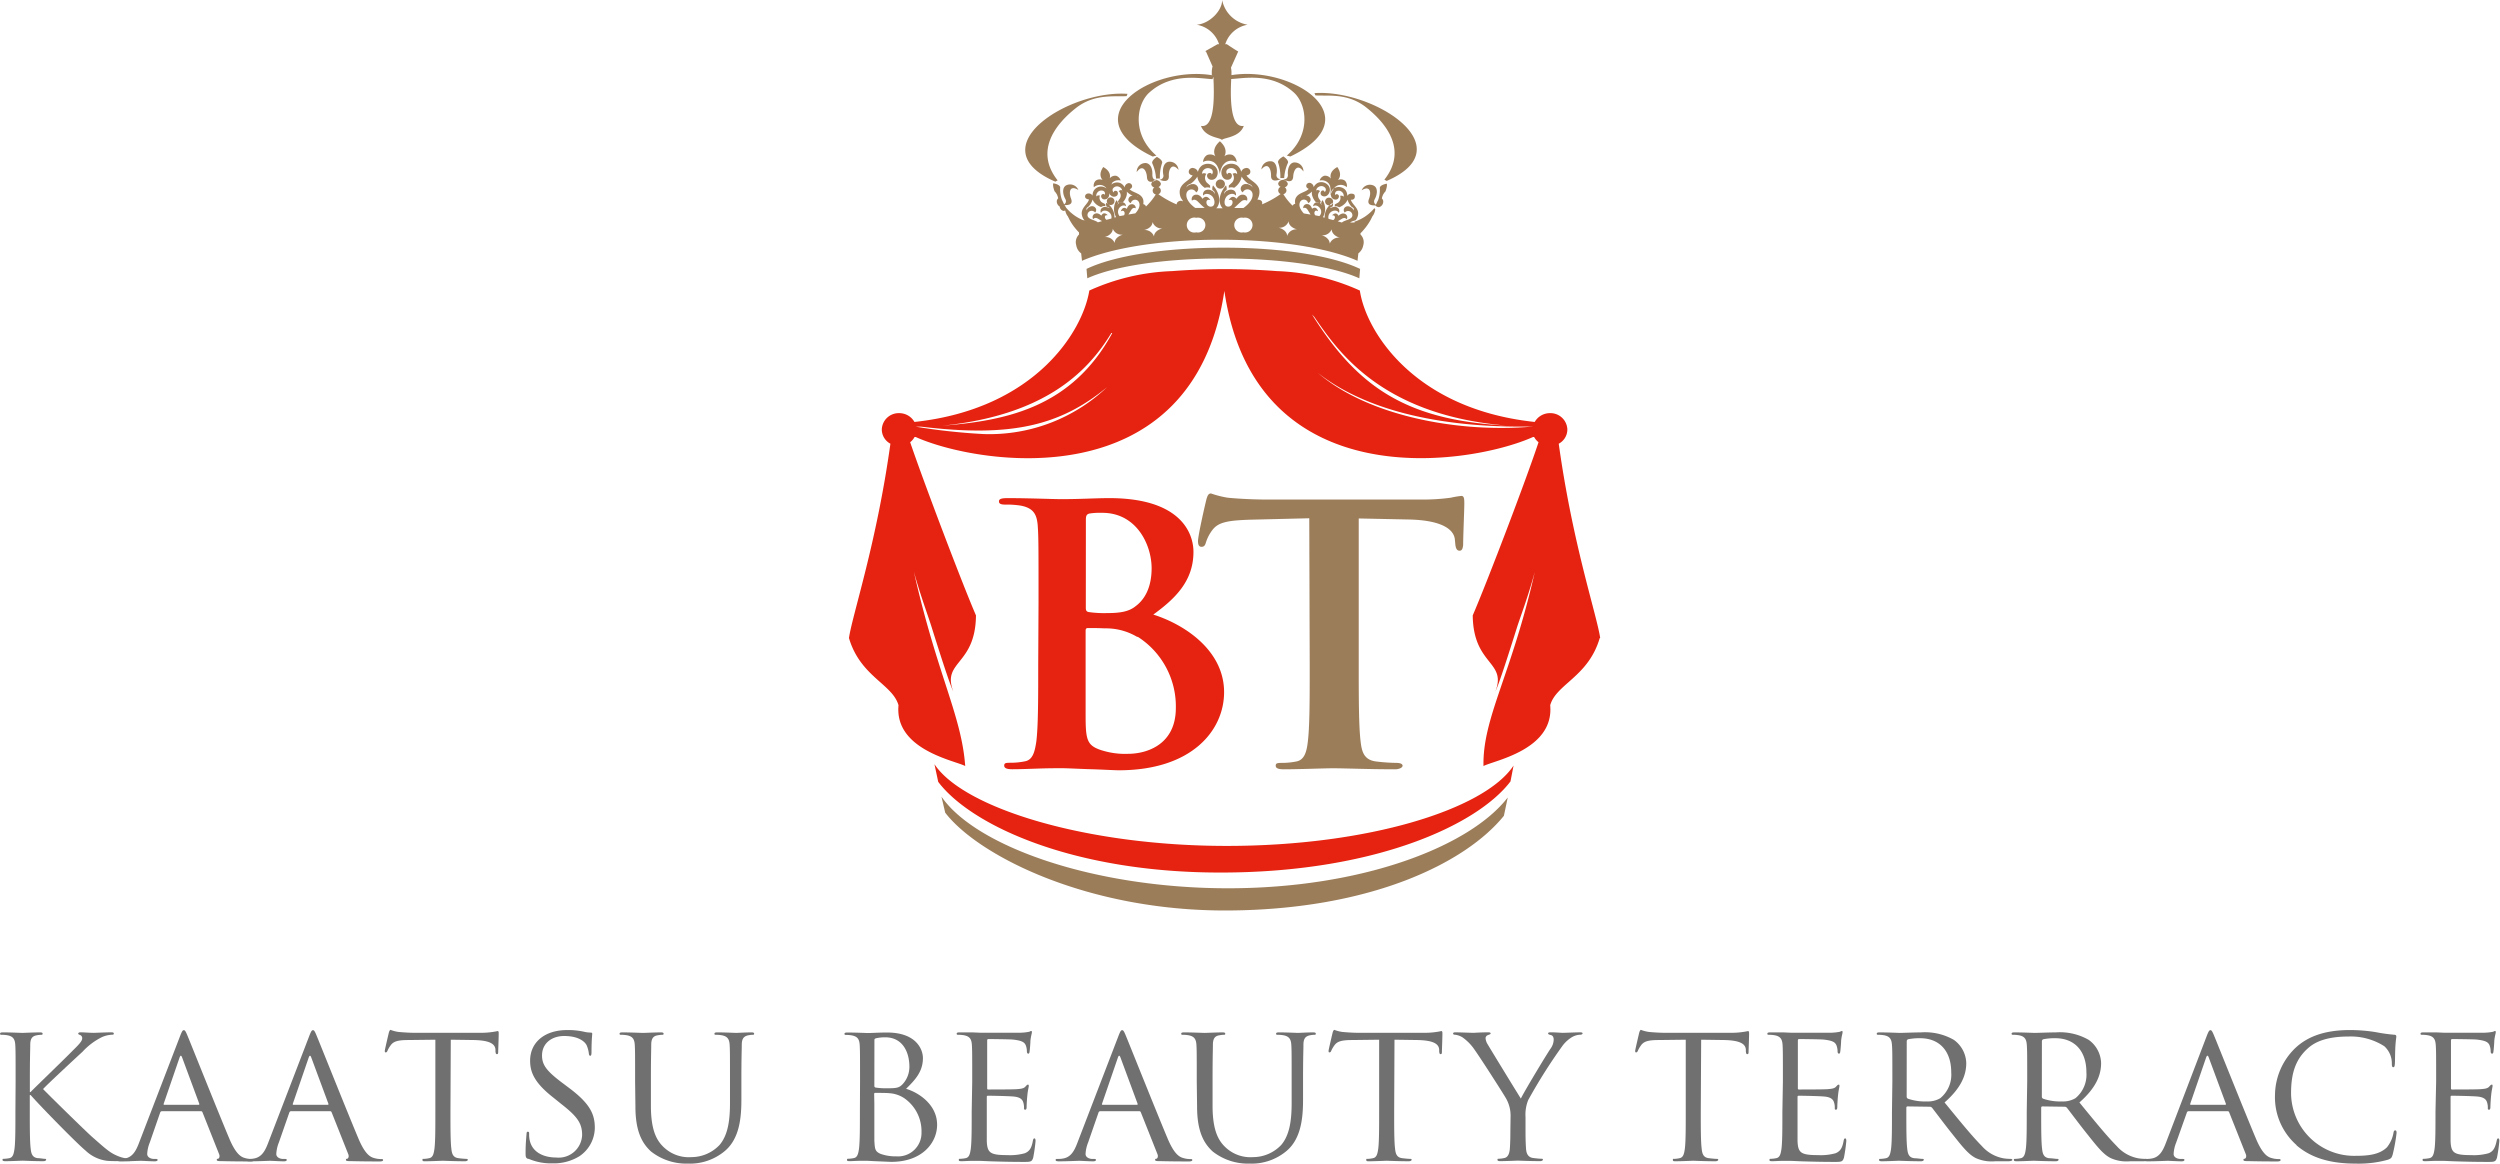 <svg xmlns="http://www.w3.org/2000/svg" xmlns:xlink="http://www.w3.org/1999/xlink" viewBox="0 0 386 179.65">
  <defs>
    <style>
      .a {
        fill: none;
      }

      .b {
        clip-path: url(#a);
      }

      .c {
        fill: #717071;
      }

      .d {
        fill: #e62310;
      }

      .e {
        fill: #9c7d5a;
      }
    </style>
    <clipPath id="a" transform="translate(-361 -350.58)">
      <rect class="a" x="361" y="350.59" width="386" height="179.65"/>
    </clipPath>
  </defs>
  <title>kbt</title>
  <g class="b">
    <path class="c" d="M363.41,517.61c0-4.1,0-4.84-.05-5.68s-.28-1.32-1.19-1.5a5.39,5.39,0,0,0-.94-.08c-.11,0-.22,0-.22-.16s.14-.21.44-.21c1.24,0,2.88.08,3,.08s1.85-.08,2.69-.08c.31,0,.44.05.44.21s-.11.16-.22.16a4.27,4.27,0,0,0-.69.08c-.75.13-1,.58-1,1.5s-.06,1.58-.06,5.68v1.58h.11c.47-.5,5.49-5.34,6.48-6.37.77-.76,1.49-1.45,1.49-1.89a.52.52,0,0,0-.36-.56c-.14-.05-.25-.1-.25-.21s.14-.19.33-.19c.56,0,1.41.08,2.08.08.14,0,2-.08,2.66-.08.31,0,.42.05.42.19s-.06.18-.28.18a4.32,4.32,0,0,0-1.55.37,10.31,10.31,0,0,0-3,2.26c-.69.63-5.51,5.1-6.09,5.76.72.76,6.48,6.42,7.61,7.42,2.33,2.05,2.8,2.48,4.13,3a5.39,5.39,0,0,0,1.72.34c.19,0,.36.05.36.16s-.14.21-.61.21h-1.41c-.77,0-1.3,0-1.91-.05a5.84,5.84,0,0,1-3.35-1.6c-1.24-1-7.12-7-8.45-8.55h-.14v2.58c0,2.52,0,4.6.14,5.71.08.76.25,1.34,1.08,1.45.39,0,.83.1,1.08.1s.22.08.22.16-.14.21-.44.21c-1.36,0-3-.08-3.19-.08s-1.83.08-2.66.08c-.3,0-.44-.05-.44-.21s.05-.16.22-.16a4.83,4.83,0,0,0,.83-.1c.56-.11.69-.68.8-1.45.14-1.11.14-3.18.14-5.71Z" transform="translate(-361 -350.58)"/>
    <path class="c" d="M391.65,521.16c.14,0,.14-.08.11-.18l-2.63-7.1q-.21-.59-.41,0l-2.44,7.1c-.05.13,0,.18.08.18Zm-2.88-10.52c.33-.87.44-1,.61-1s.28.13.61.95c.42,1,4.76,11.87,6.45,15.87,1,2.34,1.8,2.77,2.38,2.92a3.71,3.71,0,0,0,1.11.16c.17,0,.28,0,.28.16s-.25.21-.56.21-2.44,0-4.35-.05c-.52,0-.83,0-.83-.19s.08-.16.2-.18.33-.29.16-.71l-2.57-6.47a.24.24,0,0,0-.25-.16h-6a.29.29,0,0,0-.28.21L384.12,527a5.29,5.29,0,0,0-.39,1.76c0,.52.58.76,1.05.76h.28c.2,0,.28.05.28.16s-.17.21-.42.21c-.66,0-1.85-.08-2.16-.08s-1.83.08-3.13.08c-.36,0-.52-.05-.52-.21s.11-.16.25-.16.58,0,.8-.05c1.27-.16,1.83-1.16,2.32-2.47Z" transform="translate(-361 -350.58)"/>
    <path class="c" d="M411.59,521.16c.14,0,.14-.08.11-.18l-2.63-7.1q-.21-.59-.41,0l-2.44,7.1c-.05.13,0,.18.08.18Zm-2.88-10.52c.33-.87.44-1,.61-1s.28.13.61.95c.42,1,4.76,11.87,6.45,15.87,1,2.34,1.8,2.77,2.38,2.92a3.71,3.71,0,0,0,1.11.16c.17,0,.28,0,.28.16s-.25.21-.56.21-2.44,0-4.35-.05c-.52,0-.83,0-.83-.19s.08-.16.2-.18.33-.29.16-.71l-2.57-6.47a.24.24,0,0,0-.25-.16h-6a.29.29,0,0,0-.28.21L404.05,527a5.39,5.39,0,0,0-.39,1.76c0,.52.58.76,1.05.76H405c.2,0,.28.05.28.16s-.17.21-.42.21c-.66,0-1.85-.08-2.16-.08s-1.83.08-3.13.08c-.36,0-.52-.05-.52-.21s.11-.16.25-.16.58,0,.8-.05c1.27-.16,1.83-1.16,2.32-2.47Z" transform="translate(-361 -350.58)"/>
    <path class="c" d="M430.55,522.24c0,2.52,0,4.61.14,5.71.08.76.25,1.34,1.08,1.45a12.49,12.49,0,0,0,1.24.11c.17,0,.22.08.22.16s-.14.21-.44.21c-1.52,0-3.27-.08-3.41-.08s-1.88.08-2.71.08c-.31,0-.44,0-.44-.21s.06-.16.22-.16a4.43,4.43,0,0,0,.83-.11c.56-.11.69-.68.8-1.45.14-1.1.14-3.18.14-5.71V511.11l-4.1.05c-1.72,0-2.38.21-2.82.84a4.23,4.23,0,0,0-.47.81c-.08.21-.17.26-.28.26s-.14-.08-.14-.24.56-2.52.61-2.74.17-.5.28-.5a5.31,5.31,0,0,0,1.22.32c.8.08,1.85.13,2.19.13h10.38a11.49,11.49,0,0,0,2-.13c.41-.05.66-.13.77-.13s.14.16.14.32c0,.79-.08,2.6-.08,2.9s-.08.34-.2.34-.19-.08-.22-.44l0-.29c-.08-.79-.75-1.4-3.41-1.45l-3.49-.05Z" transform="translate(-361 -350.58)"/>
    <path class="c" d="M442.56,529.53c-.39-.18-.41-.29-.41-1,0-1.32.11-2.37.14-2.79s.08-.42.22-.42.19.08.19.29a4.33,4.33,0,0,0,.08,1c.41,1.95,2.24,2.69,4.1,2.69a3.62,3.62,0,0,0,4-3.5c0-1.82-.8-2.87-3.19-4.74l-1.24-1c-2.93-2.29-3.6-3.92-3.6-5.71,0-2.81,2.21-4.73,5.73-4.73a11.17,11.17,0,0,1,2.58.26,4.89,4.89,0,0,0,1,.13c.22,0,.28.05.28.19s-.11,1-.11,2.79c0,.42-.05.6-.19.6s-.2-.13-.22-.34a4.5,4.5,0,0,0-.36-1.32c-.16-.29-.92-1.39-3.46-1.39-1.91,0-3.41,1.13-3.41,3,0,1.5.72,2.45,3.38,4.42l.77.58c3.27,2.44,4,4.08,4,6.18a5.35,5.35,0,0,1-2.36,4.37,7.55,7.55,0,0,1-4.18,1.11,8.74,8.74,0,0,1-3.71-.71" transform="translate(-361 -350.58)"/>
    <path class="c" d="M459.06,517.61c0-4.1,0-4.84-.05-5.68s-.28-1.32-1.19-1.5a5.39,5.39,0,0,0-.94-.08c-.11,0-.22,0-.22-.16s.14-.21.44-.21c1.24,0,2.93.08,3.18.08s1.91-.08,2.74-.08c.3,0,.44.05.44.21s-.11.16-.22.16a4.27,4.27,0,0,0-.69.08c-.75.11-1,.58-1,1.5s-.05,1.58-.05,5.68v3.69c0,3.79.88,5.42,2.08,6.5a5.59,5.59,0,0,0,4.18,1.44,6,6,0,0,0,4.35-1.89c1.27-1.5,1.6-3.74,1.6-6.45v-3.29c0-4.1,0-4.84-.05-5.68s-.28-1.32-1.19-1.5a5.39,5.39,0,0,0-.94-.08c-.11,0-.22,0-.22-.16s.14-.21.44-.21c1.24,0,2.77.08,2.93.08s1.49-.08,2.32-.08c.31,0,.44.05.44.21s-.11.16-.22.16a4.32,4.32,0,0,0-.69.08c-.75.16-1,.58-1,1.5s-.06,1.58-.06,5.68v2.81c0,2.85-.33,6-2.55,7.87a8.37,8.37,0,0,1-5.7,1.95,8.81,8.81,0,0,1-5.7-1.87c-1.36-1.24-2.41-3.08-2.41-6.92Z" transform="translate(-361 -350.58)"/>
    <path class="c" d="M496,521c0,2,0,5.29,0,5.68.08,1.29.08,1.66.94,2.05a6.82,6.82,0,0,0,2.44.39,3.62,3.62,0,0,0,3.9-3.73,6.2,6.2,0,0,0-2.68-5.26,4.71,4.71,0,0,0-2.3-.76c-.36-.05-1.75-.05-2.16-.05-.11,0-.17.05-.17.18Zm0-2.79a.25.25,0,0,0,.2.29,10.16,10.16,0,0,0,1.69.11c1.55,0,1.94-.05,2.52-.68a3.94,3.94,0,0,0,1-2.66c0-2.18-1-4.53-3.74-4.53a6.44,6.44,0,0,0-1.33.13c-.25.05-.33.13-.33.29Zm-2.21-.58c0-4.1,0-4.84-.05-5.68s-.28-1.32-1.19-1.5a5.39,5.39,0,0,0-.94-.08c-.11,0-.22,0-.22-.16s.14-.21.44-.21c1.24,0,3,.08,3.13.08.66,0,1.74-.08,3-.08,4.54,0,5.54,2.63,5.54,3.95,0,2.16-1.3,3.45-2.6,4.74,2,.6,4.79,2.47,4.79,5.55,0,2.81-2.33,5.73-7.06,5.73-.3,0-1.19-.05-2-.08s-1.58-.08-1.69-.08-.53,0-1.11,0-1.19.05-1.61.05-.44-.05-.44-.21.05-.16.22-.16a4.83,4.83,0,0,0,.83-.1c.56-.11.69-.68.8-1.45.14-1.11.14-3.18.14-5.71Z" transform="translate(-361 -350.58)"/>
    <path class="c" d="M511.11,517.61c0-4.1,0-4.84-.05-5.68s-.28-1.32-1.19-1.5a5.39,5.39,0,0,0-.94-.08c-.11,0-.22,0-.22-.16s.14-.21.44-.21c.64,0,1.38,0,2,0l1.14.05c.19,0,5.7,0,6.34,0a7.84,7.84,0,0,0,1.19-.13c.14,0,.25-.13.39-.13s.11.11.11.24-.14.5-.22,1.24c0,.26-.08,1.42-.14,1.73,0,.13-.08.29-.19.29s-.22-.13-.22-.34a2.63,2.63,0,0,0-.17-.95c-.19-.42-.47-.73-2-.89-.47-.05-3.49-.08-3.79-.08-.11,0-.17.08-.17.27v7.26c0,.18,0,.26.17.26.36,0,3.77,0,4.4-.05s1.05-.1,1.3-.36.3-.34.41-.34.14,0,.14.21-.14.6-.22,1.48c-.06.52-.11,1.5-.11,1.68s0,.5-.2.5-.2-.11-.2-.24a2.65,2.65,0,0,0-.11-.87c-.11-.37-.36-.81-1.44-.92-.75-.08-3.49-.13-4-.13a.17.17,0,0,0-.2.19v2.32c0,.89,0,3.94,0,4.5.08,1.81.5,2.16,3.21,2.16a8.35,8.35,0,0,0,2.66-.29c.72-.29,1.05-.81,1.24-1.89.06-.29.11-.4.25-.4s.17.21.17.4a24.72,24.72,0,0,1-.36,2.55c-.2.68-.42.68-1.5.68-2.08,0-3.6-.05-4.68-.08s-1.75-.08-2.16-.08c-.06,0-.53,0-1.11,0s-1.19.05-1.6.05-.44-.05-.44-.21.05-.16.22-.16a4.83,4.83,0,0,0,.83-.1c.56-.11.69-.68.8-1.45.14-1.11.14-3.18.14-5.71Z" transform="translate(-361 -350.58)"/>
    <path class="c" d="M536.53,521.16c.14,0,.14-.08.11-.18l-2.63-7.1q-.21-.59-.41,0l-2.44,7.1c-.05.13,0,.18.08.18Zm-2.88-10.52c.33-.87.44-1,.61-1s.28.13.61.95c.42,1,4.76,11.87,6.45,15.87,1,2.34,1.8,2.77,2.38,2.92a3.71,3.71,0,0,0,1.11.16c.17,0,.28,0,.28.16s-.25.21-.56.21-2.44,0-4.35-.05c-.52,0-.83,0-.83-.19s.08-.16.2-.18.33-.29.16-.71l-2.57-6.47a.24.24,0,0,0-.25-.16h-6a.29.29,0,0,0-.28.21L529,527a5.39,5.39,0,0,0-.39,1.76c0,.52.58.76,1.05.76h.28c.2,0,.28.05.28.16s-.17.21-.42.21c-.66,0-1.85-.08-2.16-.08s-1.83.08-3.13.08c-.36,0-.52-.05-.52-.21s.11-.16.25-.16.58,0,.8-.05c1.27-.16,1.83-1.16,2.32-2.47Z" transform="translate(-361 -350.58)"/>
    <path class="c" d="M545.78,517.61c0-4.1,0-4.84-.05-5.68s-.28-1.32-1.19-1.5a5.39,5.39,0,0,0-.94-.08c-.11,0-.22,0-.22-.16s.14-.21.44-.21c1.24,0,2.93.08,3.18.08s1.91-.08,2.74-.08c.3,0,.44.05.44.21s-.11.16-.22.16a4.27,4.27,0,0,0-.69.08c-.75.11-1,.58-1,1.5s-.05,1.58-.05,5.68v3.69c0,3.79.88,5.42,2.08,6.5a5.59,5.59,0,0,0,4.18,1.44,6,6,0,0,0,4.35-1.89c1.27-1.5,1.6-3.74,1.6-6.45v-3.29c0-4.1,0-4.84-.05-5.68s-.28-1.32-1.19-1.5a5.39,5.39,0,0,0-.94-.08c-.11,0-.22,0-.22-.16s.14-.21.44-.21c1.24,0,2.77.08,2.93.08s1.49-.08,2.32-.08c.31,0,.44.05.44.21s-.11.16-.22.16a4.32,4.32,0,0,0-.69.08c-.75.16-1,.58-1,1.5s-.06,1.58-.06,5.68v2.81c0,2.85-.33,6-2.55,7.87a8.37,8.37,0,0,1-5.7,1.95,8.81,8.81,0,0,1-5.7-1.87c-1.36-1.24-2.41-3.08-2.41-6.92Z" transform="translate(-361 -350.58)"/>
    <path class="c" d="M576.26,522.24c0,2.52,0,4.61.14,5.71.08.76.25,1.34,1.08,1.45.39.05,1,.11,1.25.11s.22.08.22.16-.14.21-.44.21c-1.52,0-3.27-.08-3.41-.08s-1.88.08-2.71.08c-.3,0-.44,0-.44-.21s.05-.16.22-.16a4.43,4.43,0,0,0,.83-.11c.56-.11.69-.68.8-1.45.14-1.1.14-3.18.14-5.71V511.11l-4.1.05c-1.72,0-2.38.21-2.82.84a4.23,4.23,0,0,0-.47.81c-.08.21-.17.26-.28.26s-.14-.08-.14-.24.56-2.52.61-2.74.17-.5.28-.5a5.39,5.39,0,0,0,1.22.32c.8.08,1.85.13,2.19.13H580.8a11.49,11.49,0,0,0,2-.13c.42-.05.67-.13.77-.13s.14.16.14.32c0,.79-.08,2.6-.08,2.9s-.08.34-.2.34-.19-.08-.22-.44l0-.29c-.08-.79-.75-1.4-3.41-1.45l-3.49-.05Z" transform="translate(-361 -350.58)"/>
    <path class="c" d="M594.23,523.05a5.36,5.36,0,0,0-.64-2.77c-.2-.42-3.91-6.21-4.88-7.57a7.49,7.49,0,0,0-1.88-1.95,2.77,2.77,0,0,0-1.19-.42c-.14,0-.28-.05-.28-.18s.11-.19.36-.19c.52,0,2.6.08,2.74.08s1.25-.08,2.33-.08c.3,0,.36.08.36.19s-.17.13-.42.24a.53.53,0,0,0-.36.48,2.14,2.14,0,0,0,.36,1c.44.76,4.6,7.55,5.09,8.32.53-1.11,4-6.87,4.6-7.73a2.49,2.49,0,0,0,.47-1.34c0-.37-.11-.66-.44-.74s-.42-.13-.42-.26.17-.16.44-.16c.72,0,1.6.08,1.83.08s2.16-.08,2.69-.08c.2,0,.36.05.36.16s-.14.21-.36.21a2.74,2.74,0,0,0-1.27.37,5.13,5.13,0,0,0-1.47,1.34,83,83,0,0,0-5.29,8.37,6,6,0,0,0-.42,2.63v2.26c0,.42,0,1.52.08,2.63.05.76.31,1.34,1.13,1.44.39.05,1,.11,1.25.11s.22.08.22.16-.14.21-.44.21c-1.52,0-3.27-.08-3.41-.08s-1.88.08-2.72.08c-.3,0-.44-.05-.44-.21s.05-.16.22-.16a4.43,4.43,0,0,0,.83-.11c.56-.1.8-.68.86-1.44.08-1.11.08-2.21.08-2.63Z" transform="translate(-361 -350.58)"/>
    <path class="c" d="M623.6,522.24c0,2.52,0,4.61.14,5.71.08.76.25,1.34,1.08,1.45.39.05,1,.11,1.25.11s.22.08.22.16-.14.21-.44.21c-1.52,0-3.27-.08-3.41-.08s-1.88.08-2.71.08c-.3,0-.44,0-.44-.21s.05-.16.22-.16a4.43,4.43,0,0,0,.83-.11c.56-.11.69-.68.8-1.45.14-1.1.14-3.18.14-5.71V511.11l-4.1.05c-1.72,0-2.38.21-2.82.84a4.23,4.23,0,0,0-.47.81c-.08.21-.17.26-.28.26s-.14-.08-.14-.24.56-2.52.61-2.74.17-.5.28-.5a5.39,5.39,0,0,0,1.22.32c.8.08,1.85.13,2.19.13h10.38a11.49,11.49,0,0,0,2-.13c.42-.05.67-.13.77-.13s.14.16.14.32c0,.79-.08,2.6-.08,2.9s-.08.34-.2.34-.19-.08-.22-.44l0-.29c-.08-.79-.75-1.4-3.41-1.45l-3.49-.05Z" transform="translate(-361 -350.58)"/>
    <path class="c" d="M636.28,517.61c0-4.1,0-4.84-.05-5.68s-.28-1.32-1.19-1.5a5.39,5.39,0,0,0-.94-.08c-.11,0-.22,0-.22-.16s.14-.21.44-.21c.64,0,1.38,0,2,0l1.14.05c.19,0,5.7,0,6.34,0a7.77,7.77,0,0,0,1.19-.13c.14,0,.25-.13.39-.13s.11.11.11.24-.14.5-.22,1.24c0,.26-.08,1.42-.14,1.73,0,.13-.08.29-.19.29s-.22-.13-.22-.34a2.63,2.63,0,0,0-.17-.95c-.19-.42-.47-.73-2-.89-.47-.05-3.49-.08-3.79-.08-.11,0-.17.08-.17.27v7.26c0,.18,0,.26.17.26.36,0,3.77,0,4.4-.05s1.05-.1,1.3-.36.31-.34.41-.34.14,0,.14.21-.14.6-.22,1.48c-.06.52-.11,1.5-.11,1.68s0,.5-.2.5-.19-.11-.19-.24a2.55,2.55,0,0,0-.11-.87c-.11-.37-.36-.81-1.44-.92-.75-.08-3.49-.13-4-.13a.17.17,0,0,0-.2.19v2.32c0,.89,0,3.94,0,4.5.08,1.81.5,2.16,3.21,2.16a8.35,8.35,0,0,0,2.66-.29c.72-.29,1.05-.81,1.24-1.89.06-.29.11-.4.25-.4s.17.21.17.4a24.72,24.72,0,0,1-.36,2.55c-.2.68-.42.68-1.5.68-2.08,0-3.6-.05-4.68-.08s-1.75-.08-2.16-.08c-.06,0-.53,0-1.11,0s-1.19.05-1.61.05-.44-.05-.44-.21.05-.16.22-.16a4.77,4.77,0,0,0,.83-.1c.56-.11.69-.68.8-1.45.14-1.11.14-3.18.14-5.71Z" transform="translate(-361 -350.58)"/>
    <path class="c" d="M655.39,519.9a.34.34,0,0,0,.2.32,8,8,0,0,0,2.91.42,3.72,3.72,0,0,0,2.08-.5,4.69,4.69,0,0,0,1.69-4c0-3.29-1.83-5.26-4.79-5.26a9.05,9.05,0,0,0-1.86.16.32.32,0,0,0-.22.32Zm-2.21-2.29c0-4.1,0-4.84-.06-5.68s-.28-1.32-1.19-1.5a5.39,5.39,0,0,0-.94-.08c-.11,0-.22,0-.22-.16s.14-.21.44-.21c1.24,0,3,.08,3.13.08.3,0,2.41-.08,3.27-.08a8.89,8.89,0,0,1,5.07,1.16,4.55,4.55,0,0,1,1.91,3.58c0,1.95-.86,3.89-3.35,6.08,2.27,2.77,4.15,5.1,5.76,6.73a5.84,5.84,0,0,0,3.38,1.9,7.33,7.33,0,0,0,1.08.08c.14,0,.25.08.25.16s-.16.21-.66.21h-2a5.93,5.93,0,0,1-3-.5c-1.19-.6-2.16-1.89-3.74-3.87-1.16-1.45-2.46-3.21-3-3.89a.46.46,0,0,0-.36-.16l-3.41-.05c-.14,0-.2.08-.2.21v.63c0,2.52,0,4.6.14,5.71.08.76.25,1.34,1.08,1.45.39,0,1,.1,1.25.1s.22.08.22.16-.14.21-.44.21c-1.52,0-3.27-.08-3.41-.08s-1.77.08-2.61.08c-.31,0-.44-.05-.44-.21s.06-.16.22-.16a4.83,4.83,0,0,0,.83-.1c.56-.11.69-.68.8-1.45.14-1.11.14-3.18.14-5.71Z" transform="translate(-361 -350.58)"/>
    <path class="c" d="M676.26,519.9a.34.34,0,0,0,.2.32,8,8,0,0,0,2.91.42,3.72,3.72,0,0,0,2.08-.5,4.69,4.69,0,0,0,1.69-4c0-3.29-1.83-5.26-4.79-5.26a9.05,9.05,0,0,0-1.86.16.32.32,0,0,0-.22.32ZM674,517.61c0-4.1,0-4.84-.06-5.68s-.28-1.32-1.19-1.5a5.39,5.39,0,0,0-.94-.08c-.11,0-.22,0-.22-.16s.14-.21.44-.21c1.24,0,3,.08,3.13.08.3,0,2.41-.08,3.27-.08a8.89,8.89,0,0,1,5.07,1.16,4.55,4.55,0,0,1,1.91,3.58c0,1.95-.86,3.89-3.35,6.08,2.27,2.77,4.15,5.1,5.76,6.73a5.84,5.84,0,0,0,3.38,1.9,7.33,7.33,0,0,0,1.08.08c.14,0,.25.08.25.16s-.16.21-.66.21h-2a5.93,5.93,0,0,1-3-.5c-1.19-.6-2.16-1.89-3.74-3.87-1.16-1.45-2.46-3.21-3-3.89a.46.46,0,0,0-.36-.16l-3.41-.05c-.14,0-.2.08-.2.21v.63c0,2.52,0,4.6.14,5.71.08.76.25,1.34,1.08,1.45.39,0,1,.1,1.24.1s.22.08.22.16-.14.21-.44.21c-1.52,0-3.27-.08-3.41-.08s-1.77.08-2.61.08c-.31,0-.44-.05-.44-.21s.06-.16.22-.16a4.83,4.83,0,0,0,.83-.1c.56-.11.69-.68.8-1.45.14-1.11.14-3.18.14-5.71Z" transform="translate(-361 -350.58)"/>
    <path class="c" d="M704.56,521.16c.14,0,.14-.08.11-.18l-2.63-7.1c-.14-.4-.28-.4-.42,0l-2.44,7.1c-.05.13,0,.18.08.18Zm-2.88-10.52c.33-.87.44-1,.61-1s.28.13.61.95c.42,1,4.76,11.87,6.45,15.87,1,2.34,1.8,2.77,2.38,2.92a3.71,3.71,0,0,0,1.11.16c.17,0,.28,0,.28.16s-.24.21-.55.21-2.44,0-4.35-.05c-.52,0-.83,0-.83-.19s.08-.16.2-.18.33-.29.16-.71l-2.57-6.47a.24.24,0,0,0-.25-.16h-6a.29.29,0,0,0-.28.21L697,527a5.27,5.27,0,0,0-.39,1.76c0,.52.58.76,1.05.76H698c.2,0,.28.05.28.16s-.16.21-.41.21c-.67,0-1.85-.08-2.16-.08s-1.83.08-3.13.08c-.36,0-.52-.05-.52-.21s.11-.16.25-.16.58,0,.8-.05c1.27-.16,1.83-1.16,2.32-2.47Z" transform="translate(-361 -350.58)"/>
    <path class="c" d="M715.61,527.4a9.83,9.83,0,0,1-3.35-7.79,10.22,10.22,0,0,1,3.1-7.18c1.66-1.58,4.18-2.81,8.45-2.81a25.07,25.07,0,0,1,4,.32,25.94,25.94,0,0,0,2.82.4c.31,0,.36.13.36.29s-.08.52-.14,1.47-.05,2.32-.08,2.71-.08.55-.25.55-.22-.18-.22-.55a3.56,3.56,0,0,0-1.16-2.69,9.59,9.59,0,0,0-5.54-1.5c-3.69,0-5.4,1-6.37,1.92-2,1.84-2.49,4.18-2.49,6.87a9.75,9.75,0,0,0,10,9.63c2.08,0,3.71-.24,4.81-1.32a4.9,4.9,0,0,0,1-2.21c.05-.29.11-.4.28-.4s.2.18.2.4a26.27,26.27,0,0,1-.61,3.37c-.17.5-.22.56-.72.76a16.81,16.81,0,0,1-5,.6c-4.16,0-7-1-9.14-2.84" transform="translate(-361 -350.58)"/>
    <path class="c" d="M737.14,517.61c0-4.1,0-4.84-.06-5.68s-.28-1.32-1.19-1.5a5.39,5.39,0,0,0-.94-.08c-.11,0-.22,0-.22-.16s.14-.21.44-.21c.64,0,1.38,0,2,0l1.14.05c.19,0,5.7,0,6.34,0a7.84,7.84,0,0,0,1.19-.13c.14,0,.25-.13.39-.13s.11.11.11.24-.14.5-.22,1.24c0,.26-.08,1.42-.14,1.73,0,.13-.08.29-.2.29s-.22-.13-.22-.34a2.73,2.73,0,0,0-.17-.95c-.19-.42-.47-.73-2-.89-.47-.05-3.49-.08-3.79-.08-.11,0-.17.08-.17.27v7.26c0,.18,0,.26.17.26.36,0,3.77,0,4.4-.05s1.05-.1,1.3-.36.3-.34.41-.34.14,0,.14.21-.14.6-.22,1.48c-.06.52-.11,1.5-.11,1.68s0,.5-.2.5-.2-.11-.2-.24a2.55,2.55,0,0,0-.11-.87c-.11-.37-.36-.81-1.44-.92-.75-.08-3.49-.13-4-.13a.17.17,0,0,0-.2.19v2.32c0,.89,0,3.94,0,4.5.08,1.81.5,2.16,3.21,2.16a8.35,8.35,0,0,0,2.66-.29c.72-.29,1-.81,1.24-1.89.06-.29.11-.4.25-.4s.17.21.17.4a24.71,24.71,0,0,1-.36,2.55c-.2.68-.42.68-1.5.68-2.08,0-3.6-.05-4.68-.08s-1.74-.08-2.16-.08c-.06,0-.53,0-1.11,0s-1.19.05-1.6.05-.44-.05-.44-.21.06-.16.22-.16a4.83,4.83,0,0,0,.83-.1c.56-.11.69-.68.8-1.45.14-1.11.14-3.18.14-5.71Z" transform="translate(-361 -350.58)"/>
    <path class="d" d="M597.58,416.45H597c-1.19,0-2.35-.08-3.48-.17-19.6-1.66-26.19-11.87-29.6-16.78l-.35-.37c6.89,11,14.33,16.34,29.95,17.15,1,.05,2,.14,3,.17-15.41.09-25.81-3.36-32.07-8.32,7.83,6.74,21.72,9.26,32.88,8.34h.29ZM532.71,402l-.12,0c-3.79,6.25-10.54,12.72-26.11,14.31,9.92-.77,20-2.83,26.23-14.26m-.41,8c-7.56,6.4-15.32,8.06-29.06,6.41l-.76,0h-.09a95,95,0,0,0,10.49,1.14A26.38,26.38,0,0,0,532.3,410M608,449.09c-1.75,6-6.73,7.1-7.65,10.38.64,6.93-8.8,8.55-10.3,9.39-.15-7.48,4.31-14,7.93-30-1,3.67-2,6.32-2.68,8.35-1.19,3.78-2.84,9-3.41,10.13,1.8-4.69-3.41-4-3.5-11.74,2.16-5,8.21-20.83,10.16-26.74a2.56,2.56,0,0,1-.68-.81l-.16,0c-9.5,4.28-42.9,9.76-47.67-22.56-4.77,32.33-38.16,26.85-47.67,22.56l-.16,0a2.56,2.56,0,0,1-.68.81c2,5.91,8,21.75,10.16,26.74-.08,7.77-5.3,7-3.5,11.74-.56-1.09-2.22-6.35-3.41-10.13-.64-2-1.65-4.68-2.68-8.35,3.62,16,7.36,22.15,7.93,30-1.5-.84-10.94-2.47-10.3-9.39-.93-3.28-5.9-4.41-7.65-10.38.52-3.58,4.25-14.54,6.4-30a2.5,2.5,0,0,1-1.33-2.18,2.61,2.61,0,0,1,2.68-2.54,2.69,2.69,0,0,1,2.36,1.36c18.62-2,26-14,27-20.29a33.68,33.68,0,0,1,12.78-3,107.27,107.27,0,0,1,16.21,0,33.68,33.68,0,0,1,12.78,3c.93,6.29,8.36,18.31,27,20.29a2.69,2.69,0,0,1,2.36-1.36,2.61,2.61,0,0,1,2.68,2.54,2.5,2.5,0,0,1-1.33,2.18c2.14,15.47,5.88,26.43,6.4,30M594.69,468.8l-.47,2.43c-5.11,6.73-20.89,14-44.36,14.07-23,.11-38.9-7.25-44-14l-.58-2.73c4.43,6.73,23.2,12.62,45.13,12.62s39.85-5.67,44.28-12.4" transform="translate(-361 -350.58)"/>
    <path class="d" d="M536.6,448.93a9.38,9.38,0,0,0-5-1.33c-1.1-.05-1.7-.05-2.62-.05-.24,0-.36.11-.36.39V461c0,3.65.18,4.59,2.13,5.31a11.94,11.94,0,0,0,4.44.66c2.74,0,7.36-1.32,7.36-7.08a12.75,12.75,0,0,0-5.9-11m-8-4.42c0,.44.18.55.43.61a16.74,16.74,0,0,0,2.86.16c2,0,3.35-.22,4.38-1.05,1.58-1.16,2.49-3.15,2.49-5.86,0-3.7-2.37-8.57-7.6-8.57a10.78,10.78,0,0,0-2,.11c-.42.11-.55.33-.55.94Zm-7.3-.94c0-8.41,0-10-.12-11.73s-.61-2.77-2.62-3.15a13.67,13.67,0,0,0-2.37-.16c-.67,0-1-.11-1-.5s.43-.5,1.34-.5c3.22,0,7.05.16,8.27.16,3,0,5.35-.16,7.42-.16,11,0,13,5.37,13,8.3,0,4.53-2.86,7.25-6.2,9.68C543.9,447,550,451,550,457.45c0,5.92-5,12.06-16.24,12.06-.73,0-2.49-.11-4.26-.16s-3.65-.16-4.56-.16c-.67,0-2,0-3.47.05s-3,.11-4.2.11c-.79,0-1.22-.16-1.22-.56s.24-.44,1-.44a10.85,10.85,0,0,0,2.19-.22c1.21-.22,1.52-1.44,1.76-3,.3-2.32.3-6.69.3-11.78Z" transform="translate(-361 -350.58)"/>
    <path class="e" d="M549.94,388.82c9.17,0,16.9,1.29,21.06,3.28l-.12,1.45c-4.25-1.91-12-3.05-21-3.06s-16.78,1.15-21,3.06l-.12-1.45c4.16-2,11.88-3.26,21.05-3.28h.16Zm-26-10.19c-12-5.2,2-14.2,11.15-13.56l-.14.35c-1.77.14-4.94-.43-7.81,1.83-3.13,2.46-6.46,6.61-2.84,11.18Zm42.37,9.57c0-.57-.51-1.1-1.27-1.3a1.49,1.49,0,0,0,1.57-.92c0,.57.51,1.1,1.27,1.3a1.49,1.49,0,0,0-1.57.92M559.73,387c0-.56-.54-1.08-1.31-1.26a1.48,1.48,0,0,0,1.54-1c0,.56.55,1.08,1.32,1.25a1.49,1.49,0,0,0-1.54,1m-6.76-.54a1.15,1.15,0,1,1,0-2.24,1.15,1.15,0,1,1,0,2.24m-7.28,0a1.16,1.16,0,1,1,0-2.24,1.15,1.15,0,1,1,0,2.24m-6.52.65a1.49,1.49,0,0,0-1.54-1c.76-.17,1.32-.68,1.31-1.25a1.48,1.48,0,0,0,1.54,1c-.77.17-1.32.69-1.31,1.26m-6.07,1a1.49,1.49,0,0,0-1.57-.92c.76-.2,1.29-.73,1.27-1.3a1.49,1.49,0,0,0,1.57.92c-.76.2-1.3.73-1.27,1.3m37.06-3.17h-.06a.88.88,0,0,0-.24,0l-.12,0-.1,0-.08,0-.06,0-.05,0,0,0c.42-.31.81-.28.89-.39a1.83,1.83,0,0,0,.32-.72c.24-1.08-.89-1.64-1.1-2.41,0,0,.56.08.61-.42s-.29-.5-.52-.52a.7.7,0,0,0-.64.35,1.43,1.43,0,0,0-.31-.94,1.4,1.4,0,0,0-1.66-.28,1.09,1.09,0,0,0-.49,1.37.71.71,0,0,0,.84.39c.31-.11.47-.57.18-.75s-.39.09-.39.09a.45.45,0,0,1,.19-.62.77.77,0,0,1,.94.27.7.7,0,0,1,.12.63l0,.06,0,.08a.46.46,0,0,1,0,.08.91.91,0,0,1,0,.16,1.16,1.16,0,0,1,0,.13.13.13,0,0,1,0,.06l0,.06,0,.09,0,.07,0,.05,0-.06a.21.21,0,0,0,0-.07.46.46,0,0,0,0-.09.88.88,0,0,0,0-.12s0-.08,0-.13v-.14a.35.35,0,0,0,0-.07.34.34,0,0,0,0-.07.44.44,0,0,0,0-.07.23.23,0,0,1,0-.06c-.16-.24-.53-.13-.53-.13a.88.88,0,0,1-.48,1.14l-.35.2a1.18,1.18,0,0,1,0,.29,1,1,0,0,1,.37,0,.86.86,0,0,1,.3.14,2.43,2.43,0,0,0,1.06-.74,1.49,1.49,0,0,0,.24-.44,3,3,0,0,0,.61,1.07l.16.1a1.24,1.24,0,0,1,.14.12l.06.06,0,.07,0,.07,0,.06,0,.1a.38.38,0,0,1,0,.09l0-.08-.05-.09-.08-.12-.05-.06-.06-.06-.14-.12-.16-.09-.13-.06a.66.66,0,0,0-.84.34.54.54,0,0,0,.13.59.66.66,0,0,1,1.17.42c0,.68-1.21.72-1.62,1.12l-.64-.19.62-.38c.55-.33.75.08.75.08a.57.57,0,0,0-.32-.87c-.48-.18-.93.32-.93.32-.41-.77-1-.07-1-.07s.39-.06.44.24a.51.51,0,0,1-.26.49l-.72-.19a1,1,0,0,1,.3-1c.35-.33,1.06-.42,1.29.08a.64.64,0,0,0-.05-.67.78.78,0,0,0-.87-.21l-.07,0-.14.07-.07,0-.06,0-.05,0,0,0-.07.08,0,.07,0,.07,0-.07a.56.56,0,0,1,0-.08l.07-.1,0-.05,0,0,.06,0,.06,0,.15-.08.06,0a1,1,0,0,0,.07-.61,2.54,2.54,0,0,0-1.28,2.31l-.27-.06a2.54,2.54,0,0,0-.06-2.64,1,1,0,0,0-.22.58l0,0,.09.13,0,.08s0,0,0,.08l0,.06v.07s0,.08,0,.12a.72.72,0,0,0,0,.09v0a.69.69,0,0,0,0-.08l0-.11,0-.06,0-.06a.4.4,0,0,0,0-.06l0-.07-.09-.12,0-.05a.78.78,0,0,0-.87-.21.65.65,0,0,0-.36.57c.43-.35,1,.06,1.18.51a.92.92,0,0,1-.22,1l-.62-.12a.5.5,0,0,1-.07-.62c.18-.24.5,0,.5,0s-.22-.91-.94-.4c0,0-.16-.65-.68-.71a.57.57,0,0,0-.68.63s.37-.26.7.28l.43.7-1.05-.18c-.45-.51-.86-1.15-.57-1.76a.66.66,0,0,1,1.24.16.55.55,0,0,0,.39-.47.65.65,0,0,0-.59-.68h-.33l-.17,0-.08,0-.07,0-.12.06-.09.06-.07.06.06-.07a.51.51,0,0,1,.09-.07l0,0,.07,0,.07,0,.08,0,.18,0,.18,0a3.09,3.09,0,0,0,1-.67,1.44,1.44,0,0,0,0,.5,2.55,2.55,0,0,0,.6,1.14.93.93,0,0,1,.33,0,1.08,1.08,0,0,1,.33.16,1,1,0,0,1,.1-.27c-.07-.12-.14-.23-.22-.35a.88.88,0,0,1,.11-1.24s-.28-.27-.53-.12l-.06,0,0,0,0,.05,0,.06a.77.77,0,0,0-.06.12.72.72,0,0,0,0,.13.49.49,0,0,0,0,.12.58.58,0,0,1,0,.1v.08a.45.45,0,0,1,0-.08.78.78,0,0,1,0-.1s0,0,0-.06a.34.34,0,0,1,0-.07s0-.09,0-.14a.71.71,0,0,1,.06-.13.29.29,0,0,1,0-.07.3.3,0,0,1,0-.06l0,0a.7.7,0,0,1,.4-.5.77.77,0,0,1,1,.19.45.45,0,0,1-.12.63s0-.28-.3-.25-.41.51-.19.74a.7.7,0,0,0,.93,0,1.1,1.1,0,0,0,.2-1.44,1.4,1.4,0,0,0-1.6-.51,1.45,1.45,0,0,0-.72.7.7.7,0,0,0-.4-.6.5.5,0,0,0-.71.22c-.18.47.35.64.35.64-.53.6-1.8.58-2.09,1.65a1.69,1.69,0,0,0,0,.66h0a.53.53,0,0,0-.4.29,8.85,8.85,0,0,1-1.43-1.78.61.61,0,0,0,.48-.59.6.6,0,0,0-.27-.48.61.61,0,0,0,.48-.52.77.77,0,0,0-1.49-.07.58.58,0,0,0,.38.53.6.6,0,0,0,0,1.11,14.77,14.77,0,0,1-2.87,1.59c.09-.32,0-.72-.7-.72a1.51,1.51,0,0,1,.12-.31,2.21,2.21,0,0,0,.18-.93c0-1.33-1.53-1.67-2-2.51,0,0,.67-.07.59-.66a.59.59,0,0,0-.76-.46.85.85,0,0,0-.65.58,1.74,1.74,0,0,0-.63-1,1.7,1.7,0,0,0-2,.14,1.31,1.31,0,0,0-.17,1.75.85.85,0,0,0,1.1.21c.32-.21.39-.8,0-.92s-.43.21-.43.21a.53.53,0,0,1,0-.77.92.92,0,0,1,1.18,0,.84.84,0,0,1,.32.7l0,.07a.72.72,0,0,1,0,.08.35.35,0,0,1,0,.09,1.28,1.28,0,0,1,0,.18c0,.06,0,.12,0,.17s0,0,0,.08a.37.37,0,0,0,0,.07.51.51,0,0,1,0,.12l0,.09,0,.08a.85.85,0,0,0,0-.08.5.5,0,0,0,0-.09s0-.08,0-.12,0-.1,0-.14a1,1,0,0,0,0-.16,1.22,1.22,0,0,0,0-.16l0-.08,0-.08,0-.08-.05-.06c-.26-.24-.65,0-.65,0a1.06,1.06,0,0,1-.23,1.48c-.12.11-.24.22-.36.34a1.64,1.64,0,0,1,0,.34,1.26,1.26,0,0,1,.43-.08,1.05,1.05,0,0,1,.39.08,2.84,2.84,0,0,0,1-1.16,1.77,1.77,0,0,0,.16-.58,3.68,3.68,0,0,0,1,1.08l.2.07.2.11.08.07.07.06.07.06,0,.06.08.11.06.1-.07-.09-.09-.09-.12-.11-.07-.06-.09-.05-.19-.09-.22-.07-.17,0a.78.78,0,0,0-.87.62.65.65,0,0,0,.32.66.79.79,0,0,1,1.49.16c.17.86-.65,1.73-1.39,2.25l-1.5,0,.08,0c.33-.31.61-.6,1.07-1s.9-.12.9-.12a.68.68,0,0,0-.62-.93c-.61-.07-1,.64-1,.64-.7-.79-1.22.2-1.22.2s.43-.18.58.16a.66.66,0,0,1-.87.8c-.44-.17-.42-.9-.12-1.39s1.12-.79,1.53-.26a.79.79,0,0,0-.25-.77,1,1,0,0,0-1.08,0l-.07,0-.15.12-.06.06-.05.07-.05.06,0,.07a.78.78,0,0,0-.06.12l0,.1,0,.09a.6.6,0,0,1,0-.09l0-.11a.61.61,0,0,1,0-.13l0-.07,0-.08.06-.08.06-.07.15-.14.06,0a1.27,1.27,0,0,0-.09-.74c-1.34,1.58-1.08,3-.5,3.54h-1c.57-.53.84-2-.5-3.54a1.27,1.27,0,0,0-.09.74l.06,0,.15.14.07.07.05.08,0,.08,0,.07a1,1,0,0,1,0,.13l0,.11c0,.05,0,.09,0,.09a.81.81,0,0,1,0-.09l0-.1-.06-.12,0-.07-.05-.06-.05-.07-.06-.06-.15-.12-.07,0a1,1,0,0,0-1.08,0,.78.78,0,0,0-.25.77c.4-.52,1.22-.22,1.53.26s.33,1.21-.11,1.39a.66.66,0,0,1-.88-.8c.15-.34.58-.16.58-.16s-.52-1-1.22-.2c0,0-.38-.71-1-.64a.68.68,0,0,0-.62.93s.35-.41.89.12.74.74,1.08,1l.07,0-1.53,0c-.73-.51-1.53-1.38-1.36-2.24a.79.79,0,0,1,1.49-.16.66.66,0,0,0,.32-.66.79.79,0,0,0-.88-.62l-.16,0-.22.07-.2.09-.08.05-.07.06-.12.11-.09.09-.07.09.06-.1.08-.11,0-.06.07-.06.07-.06.08-.07.2-.11.2-.07a3.75,3.75,0,0,0,1-1.08,1.79,1.79,0,0,0,.16.58,2.84,2.84,0,0,0,1,1.16,1.05,1.05,0,0,1,.39-.08,1.24,1.24,0,0,1,.43.08,1.39,1.39,0,0,1,0-.34c-.11-.12-.23-.23-.36-.34a1.06,1.06,0,0,1-.23-1.48s-.4-.24-.66,0l0,.06,0,.08a.25.25,0,0,0,0,.08l0,.08a1.22,1.22,0,0,0,0,.16c0,.05,0,.11,0,.16s0,.1,0,.14a.86.86,0,0,0,0,.12.52.52,0,0,0,0,.09.85.85,0,0,0,0,.08l0-.08a.61.61,0,0,1,0-.09s0-.08,0-.12,0,0,0-.07,0-.05,0-.08,0-.11,0-.17a.84.84,0,0,1,0-.18l0-.09a.36.36,0,0,1,0-.08l0-.07a.83.83,0,0,1,.32-.7.92.92,0,0,1,1.17,0,.53.53,0,0,1,0,.77s0-.33-.43-.21-.34.71,0,.92a.85.85,0,0,0,1.1-.21,1.32,1.32,0,0,0-.17-1.75,1.69,1.69,0,0,0-2-.14,1.72,1.72,0,0,0-.63,1,.85.85,0,0,0-.65-.59.59.59,0,0,0-.76.46c-.08.6.59.66.59.66-.45.84-1.94,1.18-2,2.51a2.28,2.28,0,0,0,.18.93c.06.15.25.35.34.58a.69.69,0,0,0-.7,0,.55.55,0,0,0-.29.46,14.82,14.82,0,0,1-2.81-1.57.6.6,0,0,0,0-1.11.58.58,0,0,0,.38-.53.77.77,0,0,0-1.49.07.6.6,0,0,0,.48.52.6.6,0,0,0,.22,1.08,9.16,9.16,0,0,1-1.51,1.86.55.55,0,0,0-.42-.36h0a1.87,1.87,0,0,0,0-.66c-.29-1.07-1.57-1.05-2.1-1.65,0,0,.53-.18.34-.64a.5.5,0,0,0-.7-.23.71.71,0,0,0-.41.6,1.44,1.44,0,0,0-.71-.69,1.4,1.4,0,0,0-1.6.51,1.1,1.1,0,0,0,.21,1.44.7.7,0,0,0,.92,0c.23-.24.16-.72-.19-.74s-.3.25-.3.25a.44.44,0,0,1-.12-.63.77.77,0,0,1,1-.2.72.72,0,0,1,.4.51l0,0,.05.06a.17.17,0,0,1,0,.07.75.75,0,0,1,.07.13s0,.09,0,.14a.35.35,0,0,1,0,.06.3.3,0,0,1,0,.06.85.85,0,0,1,0,.11.49.49,0,0,1,0,.08v0a.39.39,0,0,1,0-.08.81.81,0,0,0,0-.1.42.42,0,0,0,0-.12.76.76,0,0,0,0-.12l-.07-.12,0-.06,0-.05,0-.05-.06,0c-.26-.15-.53.12-.53.12a.88.88,0,0,1,.11,1.24,3.53,3.53,0,0,0-.22.35.85.85,0,0,1,.1.27,1,1,0,0,1,.34-.15.8.8,0,0,1,.32,0,2.35,2.35,0,0,0,.6-1.14,1.43,1.43,0,0,0,0-.5,3.12,3.12,0,0,0,1,.67l.19,0,.18,0,.08,0,.08,0,.06,0,.05,0,.08.07.07.07-.08-.06-.09-.06-.12-.06-.08,0-.08,0-.18,0h-.33a.64.64,0,0,0-.58.68.54.54,0,0,0,.39.46.66.66,0,0,1,1.24-.15c.28.6-.11,1.23-.55,1.73l-1.07.18.42-.68c.33-.54.7-.27.7-.27a.57.57,0,0,0-.68-.63c-.52.06-.68.71-.68.71-.72-.5-.94.4-.94.4s.31-.23.5,0a.51.51,0,0,1,0,.59l-.68.13a1,1,0,0,1-.19-1c.15-.46.75-.86,1.18-.52a.66.66,0,0,0-.36-.57.8.8,0,0,0-.88.21l0,.05a.53.53,0,0,0-.09.13l0,.06,0,.07,0,.06,0,.06a1,1,0,0,0,0,.11.6.6,0,0,0,0,.08c0,.05,0,.08,0,.08l0-.08v-.09a.31.31,0,0,1,0-.12s0,0,0-.06l0-.07a.42.42,0,0,1,0-.07l0-.08.1-.13,0,0a1,1,0,0,0-.23-.58,2.55,2.55,0,0,0-.07,2.62l-.26.06a2.55,2.55,0,0,0-1.28-2.29,1,1,0,0,0,.07.62l.06,0,.15.08.07,0,.06,0,.05,0,0,.06a.57.57,0,0,1,.06.09l0,.08,0,.08,0-.08,0-.07a.62.62,0,0,0-.07-.09l0,0,0,0-.06,0-.06,0-.14-.07-.07,0a.79.79,0,0,0-.87.21.64.64,0,0,0-.05.67c.23-.51.94-.42,1.29-.08a1,1,0,0,1,.32.94l-.76.2a.5.5,0,0,1-.24-.47c0-.3.44-.24.44-.24s-.61-.7-1,.07c0,0-.44-.5-.93-.32a.56.56,0,0,0-.31.87s.2-.4.75-.07l.6.36-.64.19c-.43-.38-1.57-.44-1.6-1.09a.65.65,0,0,1,1.17-.43.54.54,0,0,0,.13-.6.66.66,0,0,0-.84-.33l-.12.05-.16.1a.87.87,0,0,0-.14.11l-.06.06,0,.06-.08.12-.05.09a.47.47,0,0,1,0,.08l0-.09,0-.1,0-.06,0-.07,0-.06.05-.07.14-.13.15-.1a3,3,0,0,0,.61-1.07,1.46,1.46,0,0,0,.24.44,2.41,2.41,0,0,0,1.06.73,1.09,1.09,0,0,1,.3-.14,1,1,0,0,1,.36,0,1.16,1.16,0,0,1,0-.29,4,4,0,0,0-.36-.2.88.88,0,0,1-.48-1.15s-.37-.11-.53.14l0,.06a.33.33,0,0,0,0,.06.63.63,0,0,0,0,.07.36.36,0,0,0,0,.07s0,.09,0,.14a.55.55,0,0,0,0,.13.44.44,0,0,0,0,.12l0,.1,0,.08,0,.06,0-.06,0-.07a.53.53,0,0,1,0-.09l0-.06a.2.2,0,0,1,0-.06.59.59,0,0,1,0-.13.57.57,0,0,1,0-.15.22.22,0,0,1,0-.08.23.23,0,0,1,0-.08.22.22,0,0,1,0-.06.68.68,0,0,1,.12-.63.78.78,0,0,1,.95-.27.44.44,0,0,1,.18.61s-.09-.26-.38-.08-.13.64.17.75a.72.72,0,0,0,.85-.39,1.1,1.1,0,0,0-.49-1.37,1.31,1.31,0,0,0-2,1.22.71.71,0,0,0-.64-.35c-.23,0-.56.15-.52.52s.6.41.6.41c-.2.77-1.33,1.33-1.09,2.42a1.82,1.82,0,0,0,.32.72c.06.09.33.09.65.25a2.06,2.06,0,0,0-.8-.2,6.77,6.77,0,0,1-2.61-1.92c-.08-.15-.16-.28-.24-.4l0,0h0c.46,0,1.38,0,1-1s-.22-2.16,1.13-1.34a1.38,1.38,0,0,0-1.77-.76c-.73.27-.72,1.28-.24,2.16a.59.59,0,0,1-.19.83c-.12-.28-.24-.53-.34-.72a4.85,4.85,0,0,1-.27-1.84s.15-.46-1.05-.7c-.17.32.18,1.23.18,1.23a2,2,0,0,1,.56,1.1.62.62,0,0,0-.21.54.93.93,0,0,0,.46.73s0,0,0,.07a.74.74,0,0,0,.6.6.53.53,0,0,0,.23-.08,3.43,3.43,0,0,0,.19.56h0a1.94,1.94,0,0,0,.23.36l.28.56a8.12,8.12,0,0,0,1,1.44h0c.17.2.31.35.44.48l0,.32a1.65,1.65,0,0,0-.43,1.65,1.93,1.93,0,0,0,.76,1.26l.13,1.15c4.33-1.92,12.1-3.26,21.27-3.26s16.95,1.34,21.27,3.26l.13-1.15a2,2,0,0,0,.76-1.26,1.65,1.65,0,0,0-.43-1.65l0-.2a6,6,0,0,0,.55-.59h0a8.86,8.86,0,0,0,1-1.44c.07-.12.19-.37.28-.56a2.21,2.21,0,0,0,.23-.36h0a2.41,2.41,0,0,0,.22-.73l-.13-.2a6.76,6.76,0,0,1-3.1,2.11m5-6.3-.36-.2c3.62-4.57.28-8.72-2.84-11.18-2.87-2.26-6-1.69-7.81-1.83l-.15-.35c9.16-.64,23.16,8.37,11.15,13.56m0,.38c.17.32-.18,1.23-.18,1.23a2,2,0,0,0-.56,1.1.63.63,0,0,1,.21.54.9.9,0,0,1-.64.8.69.69,0,0,1-.56-.27h0c-.46,0-1.39,0-1-1s.21-2.16-1.13-1.34a1.37,1.37,0,0,1,1.77-.76c.73.27.72,1.28.24,2.16a.6.6,0,0,0,.19.83c.12-.28.24-.53.34-.71a4.78,4.78,0,0,0,.27-1.84s-.14-.46,1.06-.7m-42.76,2.13a.59.59,0,1,1-.44.71.59.59,0,0,1,.44-.71m26.63-3h-.3a6.56,6.56,0,0,0-.32-2.34s-.28-.4.79-1c1,.69.68,1.06.68,1.06a6.58,6.58,0,0,0-.55,2.29Zm-9.15-2a3.19,3.19,0,0,0-.49,1.42,3.21,3.21,0,0,0-.48-1.41,2,2,0,0,0-.4-.41,1.67,1.67,0,0,0-1.71-.08,1.34,1.34,0,0,1,.6-1.06,1.29,1.29,0,0,1,1.31.18s-.74-1.06.69-2.32c1.43,1.26.69,2.32.69,2.32a1.28,1.28,0,0,1,1.3-.18,1.32,1.32,0,0,1,.6,1.06,1.67,1.67,0,0,0-1.71.08,2,2,0,0,0-.4.41m9.29,2.16c.6.12.76-.39.73-.7-.08-1,.31-1.92,1.08-1.88a1.36,1.36,0,0,1,1.32,1.4c-.9-1.29-1.53-.24-1.58.78-.07,1.34-1.56.4-1.56.4m-1-.78a.59.59,0,0,0,.66.76s-1.58.79-1.52-.55c0-1-.47-2.12-1.49-.93a1.35,1.35,0,0,1,1.44-1.26c.78,0,1.08,1,.9,2m-10-15.31c0-.23,0-.41,0-.48a3.27,3.27,0,0,1,.12-.85l-1-2.27-.13-.09h0L549,357.4h.22a4.39,4.39,0,0,0-3.45-3c2-.17,3.93-2.16,3.93-3.81a4.84,4.84,0,0,0,3.93,3.81,4.39,4.39,0,0,0-3.45,3h.15l.09,0s1.12.77,1.76,1.13l-1.12,2.5a3.18,3.18,0,0,1,.08.71c0,.07,0,.23,0,.44,9.34-1.51,21.73,6.52,9.1,12.56l-.56-.14c3.83-3.3,3.05-7.94,1.13-9.7-3.45-3.16-7.81-2.21-9.71-2.12-.12,2.35-.26,7.62,1.94,7.24-.66,1.81-3.12,1.79-3.37,2.17-.26-.39-2.57-.36-3.24-2.17,2.33.4,2-5.48,1.92-7.58l-.14.36c-1.84-.07-6.29-1.1-9.8,2.11-1.92,1.76-2.7,6.4,1.14,9.7l-.57.14c-12.74-6.09,0-14.22,9.35-12.52m18.15,15.89s-.39-1,1-1.75c.9,1.3.09,2,.09,2a1.08,1.08,0,0,1,1.09.11,1.1,1.1,0,0,1,.28,1,1.39,1.39,0,0,0-1.4-.27,1.73,1.73,0,0,0-.4.25,3.68,3.68,0,0,0-.74,1.31,3.72,3.72,0,0,0-.05-1.5,1.54,1.54,0,0,0-.24-.41,1.39,1.39,0,0,0-1.36-.4,1.11,1.11,0,0,1,.7-.74,1.07,1.07,0,0,1,1,.4m-.13,3a.59.59,0,1,1-.28,1.14.59.59,0,0,1-.43-.71.59.59,0,0,1,.72-.43m-27.4-3.49c0,.31.12.81.72.7,0,0-1.49.94-1.56-.4-.05-1-.68-2.07-1.58-.78a1.36,1.36,0,0,1,1.32-1.4c.78,0,1.17.89,1.09,1.88m.87.52h-.3a6.51,6.51,0,0,0-.55-2.29s-.32-.37.68-1.06c1.07.59.79,1,.79,1a6.66,6.66,0,0,0-.32,2.34Zm.16.16a.59.59,0,0,0,.66-.76c-.18-1,.12-1.94.9-2a1.36,1.36,0,0,1,1.45,1.26c-1-1.19-1.55-.09-1.49.93.07,1.34-1.52.55-1.52.55m9.48,0a.71.71,0,1,1-.72.71.71.71,0,0,1,.72-.71m-16.76.56a1.39,1.39,0,0,1,1.36-.4,1.11,1.11,0,0,0-.69-.73,1.08,1.08,0,0,0-1,.4s.39-1-1-1.75c-.9,1.3-.09,2-.09,2a1.08,1.08,0,0,0-1.09.12,1.09,1.09,0,0,0-.27,1,1.37,1.37,0,0,1,1.39-.27,1.67,1.67,0,0,1,.4.25,3.75,3.75,0,0,1,.74,1.31,3.69,3.69,0,0,1,.05-1.49,1.61,1.61,0,0,1,.24-.41m61.08,94.86-.59,2.8c-5.82,7.2-20.42,14.51-42.64,14.62-21.78.11-38.59-8.54-43.62-15.1l-.58-2.48c5.29,7.68,23.48,14.15,44.26,14.15s37.34-6.48,43.16-14" transform="translate(-361 -350.58)"/>
    <path class="e" d="M563.15,430.6l-9.06.22c-3.53.11-5,.39-5.9,1.6a6.26,6.26,0,0,0-1,1.93c-.12.44-.3.66-.67.66s-.55-.28-.55-.88c0-.88,1.16-5.92,1.28-6.36.18-.72.36-1,.73-1a14.77,14.77,0,0,0,2.61.66c1.76.17,4.08.28,6.09.28h24.09a31.72,31.72,0,0,0,4.2-.28,16.14,16.14,0,0,1,1.64-.28c.42,0,.48.33.48,1.16,0,1.16-.18,5-.18,6.42-.06.55-.18.88-.55.88s-.61-.28-.67-1.11l-.06-.61c-.12-1.44-1.76-3-7.18-3.1l-7.66-.16v22.68c0,5.09,0,9.46.3,11.84.18,1.55.55,2.77,2.37,3a29,29,0,0,0,3.1.22c.67,0,1,.17,1,.44s-.49.55-1.16.55c-4,0-7.85-.16-9.55-.16-1.4,0-5.23.16-7.66.16-.79,0-1.22-.16-1.22-.55s.24-.44,1-.44a11.19,11.19,0,0,0,2.19-.22c1.21-.22,1.58-1.44,1.76-3,.3-2.32.3-6.69.3-11.78Z" transform="translate(-361 -350.58)"/>
  </g>
</svg>
